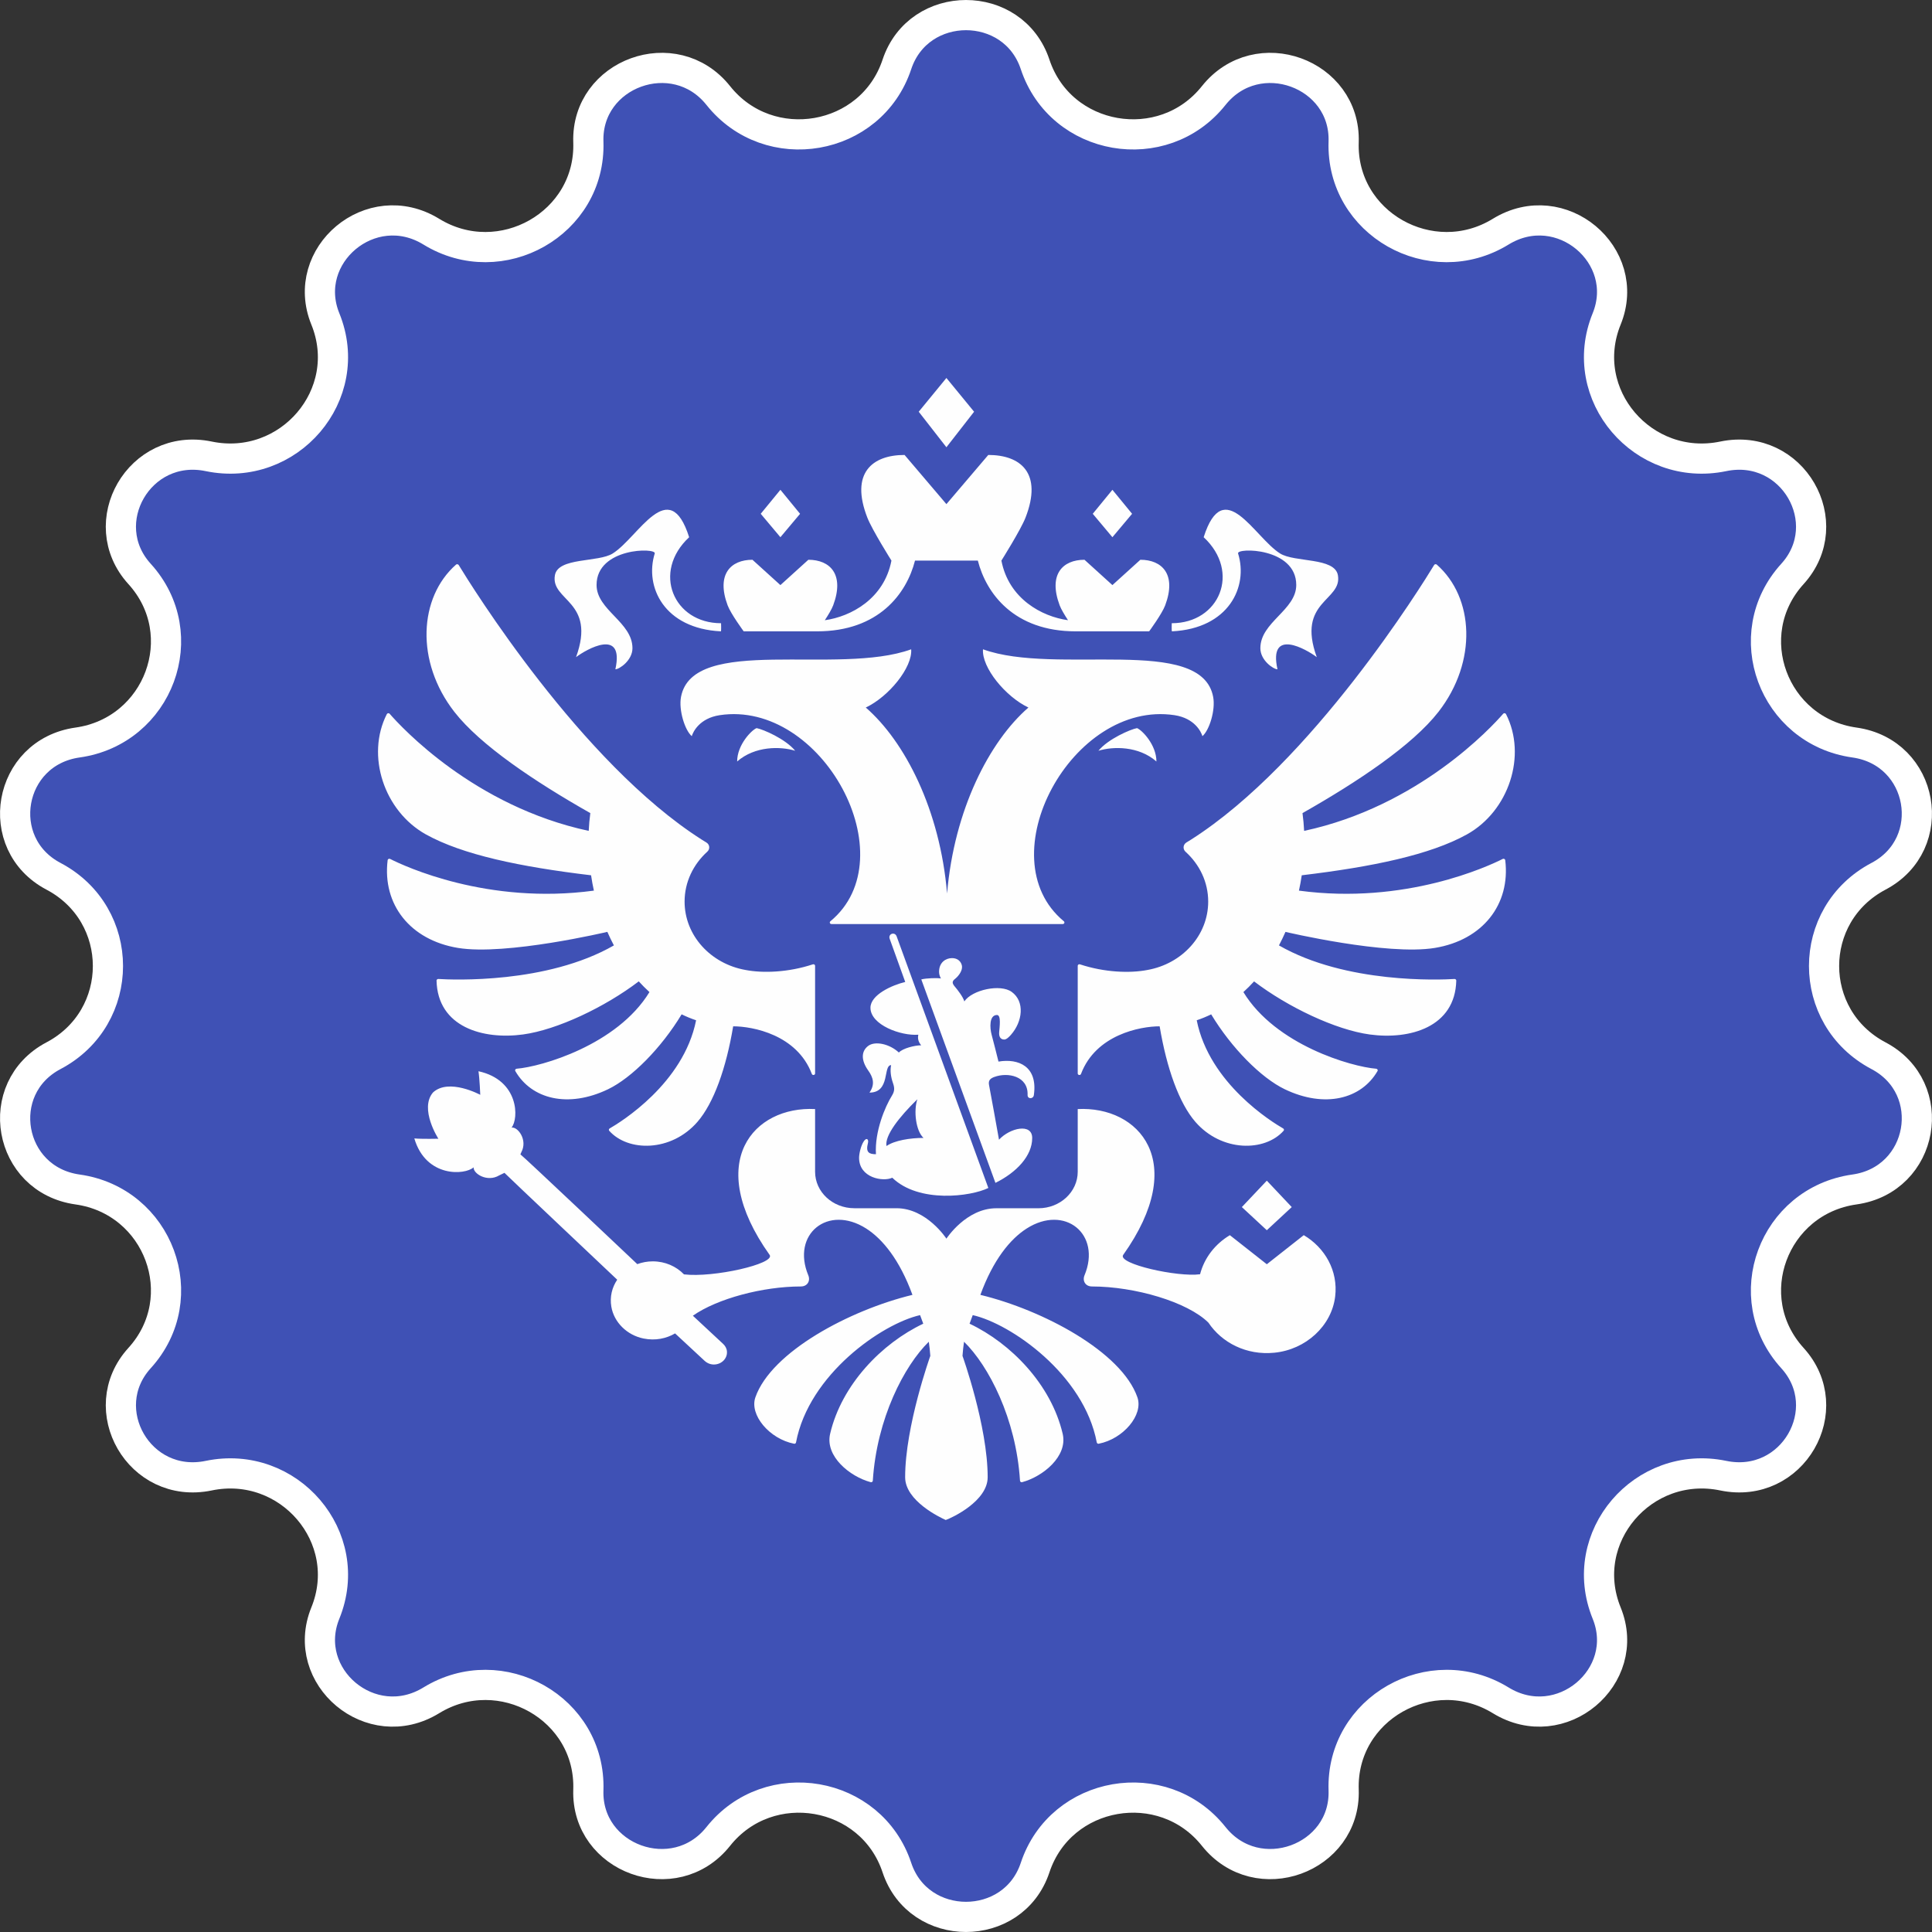 <svg width="64" height="64" viewBox="0 0 64 64" fill="none" xmlns="http://www.w3.org/2000/svg">
<rect x="0" y="0" width="64" height="64" fill="#333333" stroke="none"/>
<path d="M29.711 2.133C30.434 -0.044 33.566 -0.044 34.289 2.133C35.139 4.693 38.528 5.275 40.206 3.165C41.653 1.349 44.585 2.43 44.51 4.702C44.42 7.404 47.411 9.086 49.713 7.674C51.711 6.449 54.078 8.463 53.223 10.564C52.201 13.075 54.433 15.666 57.084 15.117C59.384 14.64 60.911 17.324 59.377 19.012C57.549 21.023 58.743 24.218 61.431 24.597C63.742 24.923 64.269 27.952 62.228 29.028C59.823 30.297 59.823 33.703 62.228 34.972C64.269 36.048 63.742 39.077 61.431 39.403C58.743 39.782 57.549 42.977 59.377 44.988C60.911 46.676 59.384 49.36 57.084 48.883C54.433 48.334 52.201 50.925 53.223 53.436C54.078 55.537 51.711 57.551 49.713 56.326C47.411 54.914 44.42 56.596 44.51 59.298C44.585 61.57 41.653 62.651 40.206 60.834C38.528 58.725 35.139 59.307 34.289 61.867C33.566 64.044 30.434 64.044 29.711 61.867C28.861 59.307 25.473 58.725 23.794 60.834C22.348 62.651 19.415 61.57 19.49 59.298C19.58 56.596 16.589 54.914 14.287 56.326C12.289 57.551 9.922 55.537 10.777 53.436C11.799 50.925 9.567 48.334 6.915 48.883C4.616 49.36 3.089 46.676 4.623 44.988C6.451 42.977 5.257 39.782 2.569 39.403C0.257 39.077 -0.269 36.048 1.772 34.972C4.177 33.703 4.177 30.297 1.772 29.028C-0.269 27.952 0.257 24.923 2.569 24.597C5.257 24.218 6.451 21.023 4.623 19.012C3.089 17.324 4.616 14.64 6.915 15.117C9.567 15.666 11.799 13.075 10.777 10.564C9.922 8.463 12.289 6.449 14.287 7.674C16.589 9.086 19.58 7.404 19.49 4.702C19.415 2.43 22.348 1.349 23.794 3.165C25.473 5.275 28.861 4.693 29.711 2.133Z" fill="url(#paint0_linear_67_1468)" stroke="white"/>
<g clip-path="url(#clip0_67_1468)">
<path fill-rule="evenodd" clip-rule="evenodd" d="M38.308 25.225C37.719 24.709 36.873 24.72 36.387 24.87C36.705 24.48 37.447 24.159 37.665 24.12C37.831 24.183 38.308 24.673 38.308 25.225ZM40.188 23.087C39.801 21.016 34.987 22.389 32.563 21.509C32.517 22.113 33.31 23.08 34.068 23.438C32.772 24.563 31.608 26.829 31.373 29.598C31.14 26.829 29.976 24.563 28.68 23.438C29.438 23.08 30.231 22.113 30.184 21.509C27.76 22.389 22.947 21.017 22.559 23.088C22.478 23.526 22.689 24.194 22.916 24.386C22.957 24.247 23.17 23.793 23.841 23.691C27.232 23.179 30.063 28.405 27.508 30.518C27.468 30.551 27.491 30.61 27.543 30.61H35.205C35.257 30.61 35.279 30.55 35.241 30.518C32.685 28.405 35.516 23.179 38.907 23.691C39.578 23.793 39.791 24.247 39.832 24.386C40.059 24.194 40.27 23.526 40.188 23.088L40.188 23.087ZM41.013 18.334C40.952 18.138 42.94 18.133 42.94 19.378C42.94 20.212 41.751 20.607 41.751 21.473C41.751 21.876 42.184 22.171 42.318 22.171C42.011 20.782 43.278 21.509 43.62 21.769C42.94 19.9 44.47 19.912 44.32 19.055C44.215 18.456 42.885 18.637 42.404 18.334C41.549 17.796 40.539 15.704 39.873 17.796C41.114 18.949 40.392 20.645 38.816 20.645C38.816 20.645 38.807 20.894 38.822 20.914C40.701 20.822 41.357 19.44 41.013 18.334ZM19.082 21.769C19.424 21.509 20.691 20.782 20.385 22.171C20.517 22.171 20.951 21.876 20.951 21.473C20.951 20.607 19.762 20.212 19.762 19.378C19.762 18.133 21.75 18.138 21.689 18.334C21.346 19.44 22.001 20.822 23.881 20.914C23.895 20.894 23.886 20.645 23.886 20.645C22.311 20.645 21.588 18.949 22.829 17.796C22.163 15.704 21.152 17.796 20.298 18.334C19.817 18.637 18.487 18.456 18.382 19.055C18.232 19.912 19.762 19.9 19.082 21.769L19.082 21.769ZM24.419 25.225C25.009 24.709 25.856 24.72 26.341 24.87C26.024 24.48 25.281 24.159 25.063 24.12C24.897 24.183 24.419 24.673 24.419 25.225H24.419ZM32.268 13.639L31.351 12.521L30.434 13.639L31.351 14.816L32.268 13.639H32.268ZM37.502 17.02L36.85 16.225L36.199 17.02L36.85 17.796L37.502 17.02H37.502ZM42.791 39.986L41.965 39.111L41.138 39.986L41.965 40.753L42.791 39.986L42.791 39.986ZM26.503 17.02L25.852 16.225L25.2 17.02L25.852 17.796L26.504 17.02H26.503ZM24.636 20.914H27.068C29.113 20.914 30.033 19.659 30.311 18.57H32.392C32.67 19.659 33.589 20.914 35.635 20.914H38.067C38.067 20.914 38.492 20.337 38.599 20.051C38.983 19.022 38.492 18.543 37.776 18.543L36.85 19.382L35.925 18.543C35.209 18.543 34.718 19.022 35.102 20.051C35.151 20.182 35.268 20.375 35.379 20.545C34.516 20.427 33.415 19.836 33.173 18.57C33.173 18.57 33.811 17.557 33.971 17.148C34.546 15.673 33.812 15.071 32.738 15.071L31.351 16.7L29.965 15.071C28.891 15.071 28.157 15.673 28.732 17.148C28.892 17.557 29.53 18.57 29.53 18.57C29.288 19.836 28.186 20.427 27.323 20.546C27.435 20.375 27.552 20.182 27.601 20.051C27.984 19.022 27.494 18.543 26.778 18.543L25.852 19.382L24.926 18.543C24.209 18.543 23.72 19.022 24.103 20.051C24.21 20.337 24.636 20.914 24.636 20.914L24.636 20.914ZM49.781 28.453C49.311 28.69 46.557 29.98 43.029 29.503C43.066 29.335 43.097 29.166 43.122 28.995C45.47 28.714 47.379 28.316 48.595 27.64C49.982 26.868 50.588 25.026 49.888 23.655C49.87 23.621 49.82 23.614 49.795 23.644C49.411 24.085 47 26.708 43.201 27.524C43.191 27.327 43.173 27.131 43.147 26.935C44.992 25.889 46.793 24.683 47.651 23.581C48.948 21.914 48.829 19.788 47.595 18.703C47.589 18.698 47.581 18.694 47.573 18.692C47.565 18.689 47.557 18.689 47.548 18.69C47.54 18.691 47.532 18.694 47.525 18.698C47.518 18.703 47.512 18.709 47.508 18.716C47.117 19.36 43.463 25.266 39.451 27.816C39.402 27.847 39.353 27.878 39.303 27.907C39.188 27.977 39.176 28.127 39.273 28.216C39.736 28.635 40.023 29.218 40.023 29.866C40.023 30.992 39.156 31.929 38.008 32.132C37.425 32.245 36.584 32.212 35.775 31.945C35.739 31.933 35.701 31.957 35.701 31.993V35.56C35.701 35.617 35.788 35.631 35.809 35.577C36.3 34.274 37.772 33.998 38.415 33.998C38.647 35.389 39.06 36.542 39.597 37.162C40.472 38.17 41.901 38.156 42.52 37.459C42.525 37.454 42.529 37.447 42.531 37.44C42.533 37.432 42.533 37.425 42.532 37.417C42.531 37.41 42.528 37.403 42.523 37.396C42.519 37.39 42.513 37.385 42.507 37.382C42.142 37.172 40.06 35.894 39.643 33.798C39.807 33.743 39.967 33.677 40.122 33.602C40.794 34.714 41.773 35.705 42.56 36.083C43.884 36.718 45.095 36.409 45.632 35.48C45.652 35.447 45.628 35.407 45.588 35.403C44.77 35.338 42.258 34.618 41.189 32.864C41.312 32.752 41.43 32.633 41.543 32.51C42.662 33.362 44.244 34.115 45.377 34.269C46.703 34.449 48.204 34.026 48.241 32.484C48.241 32.453 48.214 32.428 48.181 32.43C47.71 32.459 44.59 32.594 42.367 31.318C42.444 31.171 42.516 31.022 42.583 30.87C42.583 30.87 45.942 31.664 47.533 31.401C49.115 31.14 50.041 29.961 49.863 28.494C49.858 28.458 49.815 28.436 49.781 28.453L49.781 28.453ZM20.119 30.869C20.186 31.021 20.259 31.171 20.336 31.318C18.113 32.593 14.995 32.459 14.522 32.43C14.488 32.428 14.46 32.454 14.461 32.484C14.498 34.025 16 34.448 17.325 34.268C18.458 34.114 20.041 33.361 21.16 32.509C21.272 32.633 21.39 32.751 21.514 32.864C20.444 34.617 17.932 35.337 17.114 35.403C17.074 35.407 17.051 35.447 17.07 35.48C17.607 36.409 18.818 36.718 20.142 36.083C20.929 35.705 21.908 34.714 22.58 33.601C22.735 33.677 22.895 33.743 23.059 33.798C22.642 35.894 20.559 37.172 20.195 37.382C20.189 37.385 20.183 37.39 20.179 37.396C20.174 37.403 20.171 37.41 20.17 37.417C20.169 37.425 20.169 37.432 20.171 37.44C20.173 37.447 20.177 37.454 20.182 37.459C20.801 38.156 22.23 38.17 23.105 37.162C23.642 36.542 24.055 35.389 24.287 33.998C24.931 33.998 26.401 34.274 26.893 35.576C26.914 35.631 27.001 35.617 27.001 35.559V31.993C27.001 31.957 26.963 31.933 26.927 31.945C26.118 32.212 25.277 32.244 24.694 32.131C23.546 31.928 22.678 30.992 22.678 29.866C22.678 29.218 22.967 28.634 23.428 28.215C23.527 28.127 23.514 27.977 23.399 27.908C23.349 27.878 23.3 27.847 23.25 27.816C19.241 25.267 15.589 19.366 15.195 18.717C15.19 18.71 15.184 18.704 15.177 18.7C15.17 18.695 15.162 18.692 15.153 18.691C15.145 18.689 15.136 18.69 15.128 18.692C15.12 18.695 15.112 18.699 15.106 18.704C13.874 19.789 13.754 21.915 15.051 23.581C15.909 24.683 17.71 25.889 19.555 26.935C19.529 27.131 19.511 27.327 19.502 27.524C15.705 26.709 13.296 24.09 12.909 23.646C12.883 23.615 12.832 23.621 12.814 23.656C12.115 25.027 12.722 26.868 14.107 27.64C15.323 28.316 17.232 28.715 19.58 28.995C19.605 29.166 19.636 29.335 19.673 29.503C16.148 29.98 13.396 28.693 12.923 28.453C12.888 28.436 12.845 28.458 12.841 28.495C12.662 29.962 13.588 31.14 15.17 31.401C16.761 31.664 20.12 30.869 20.12 30.869L20.119 30.869ZM41.965 41.88L40.741 40.917C40.252 41.208 39.894 41.669 39.754 42.211C39.018 42.314 37.011 41.868 37.206 41.572C39.406 38.478 37.723 36.636 35.701 36.739V38.816C35.701 39.484 35.118 40.025 34.401 40.025H33.005C32.003 40.025 31.351 41.032 31.351 41.032C31.351 41.032 30.699 40.024 29.697 40.024H28.301C27.582 40.024 27.001 39.484 27.001 38.816V36.739C24.979 36.636 23.295 38.478 25.496 41.572C25.689 41.865 23.626 42.333 22.658 42.215C22.403 41.951 22.036 41.784 21.624 41.784C21.449 41.784 21.275 41.815 21.111 41.876C21.111 41.876 17.308 38.276 17.239 38.24L17.27 38.168C17.487 37.763 17.155 37.321 16.946 37.352C17.189 37.06 17.2 35.782 15.85 35.486C15.889 35.743 15.909 36.267 15.909 36.267C15.909 36.267 14.867 35.703 14.343 36.19C13.883 36.734 14.522 37.722 14.522 37.722C14.522 37.722 13.988 37.735 13.725 37.712C14.112 39.02 15.409 38.928 15.689 38.669C15.671 38.877 16.14 39.174 16.537 38.936L16.711 38.852C16.742 38.893 20.446 42.392 20.446 42.392C20.276 42.645 20.195 42.954 20.251 43.285C20.338 43.801 20.768 44.229 21.318 44.34C21.706 44.418 22.07 44.343 22.363 44.171L23.343 45.081C23.43 45.16 23.548 45.21 23.68 45.2C23.92 45.184 24.099 44.99 24.081 44.767C24.073 44.666 24.022 44.58 23.951 44.515C23.935 44.497 22.952 43.585 22.952 43.585C23.763 43.016 25.274 42.616 26.528 42.616C26.748 42.616 26.852 42.429 26.776 42.247C26.208 40.881 27.429 39.891 28.693 40.696C29.244 41.048 29.804 41.74 30.226 42.894C28.153 43.396 25.55 44.779 25.023 46.288C24.82 46.871 25.49 47.666 26.304 47.825C26.311 47.827 26.318 47.827 26.325 47.826C26.332 47.825 26.339 47.822 26.345 47.818C26.352 47.814 26.357 47.809 26.361 47.803C26.365 47.797 26.368 47.79 26.369 47.783C26.794 45.529 29.218 43.85 30.479 43.565C30.542 43.735 30.521 43.68 30.584 43.849C29.211 44.499 27.879 45.868 27.499 47.497C27.325 48.243 28.156 48.915 28.843 49.099C28.877 49.108 28.911 49.084 28.913 49.051C29.044 46.991 29.953 45.242 30.768 44.447C30.79 44.602 30.807 44.759 30.818 44.915C30.818 44.915 29.984 47.24 29.984 48.935C29.984 49.724 31.156 50.275 31.329 50.352C31.546 50.275 32.718 49.724 32.718 48.935C32.718 47.239 31.884 44.915 31.884 44.915C31.895 44.758 31.912 44.602 31.935 44.447C32.749 45.242 33.659 46.991 33.789 49.05C33.789 49.058 33.792 49.066 33.796 49.073C33.8 49.08 33.806 49.086 33.812 49.091C33.819 49.096 33.827 49.099 33.835 49.1C33.843 49.102 33.851 49.101 33.859 49.099C34.546 48.915 35.377 48.243 35.203 47.497C34.822 45.869 33.491 44.499 32.118 43.849C32.181 43.68 32.16 43.735 32.223 43.565C33.485 43.85 35.907 45.529 36.332 47.783C36.336 47.797 36.344 47.81 36.356 47.818C36.369 47.826 36.384 47.828 36.398 47.825C37.211 47.666 37.882 46.871 37.678 46.288C37.153 44.779 34.549 43.396 32.476 42.894C32.898 41.74 33.459 41.047 34.01 40.696C35.272 39.891 36.494 40.88 35.926 42.246C35.85 42.429 35.953 42.616 36.174 42.616C37.592 42.616 39.34 43.128 40.031 43.815C40.473 44.478 41.289 44.902 42.211 44.811C43.258 44.709 44.111 43.922 44.229 42.95C44.332 42.098 43.892 41.333 43.189 40.916L41.965 41.88L41.965 41.88ZM32.944 35.674C33.38 35.512 34.064 35.643 34.04 36.272C34.035 36.415 34.235 36.415 34.249 36.269C34.38 35.327 33.743 35.055 33.076 35.166C32.993 34.842 32.926 34.558 32.849 34.277C32.787 34.05 32.764 33.623 33.027 33.623C33.169 33.623 33.112 34.02 33.099 34.191C33.087 34.341 33.141 34.432 33.263 34.436C33.339 34.44 33.433 34.343 33.49 34.278C33.871 33.847 33.96 33.179 33.513 32.857C33.139 32.586 32.203 32.788 31.945 33.173C31.906 33.028 31.721 32.788 31.631 32.684C31.545 32.582 31.522 32.512 31.642 32.423C31.699 32.379 31.869 32.209 31.869 32.034C31.869 31.931 31.789 31.739 31.534 31.739C31.332 31.739 31.108 31.879 31.108 32.19C31.108 32.259 31.125 32.333 31.169 32.413C31.042 32.392 30.696 32.4 30.519 32.444L32.975 39.184C33.678 38.837 34.193 38.287 34.193 37.698C34.193 37.195 33.453 37.362 33.093 37.754C32.978 37.117 32.875 36.528 32.763 35.942C32.732 35.78 32.814 35.722 32.944 35.673V35.674ZM29.471 31.096L29.987 32.529C29.545 32.634 28.835 32.956 28.835 33.383C28.835 33.951 29.84 34.321 30.421 34.276C30.392 34.406 30.425 34.521 30.516 34.627C30.305 34.627 29.907 34.725 29.776 34.866C29.468 34.579 28.986 34.474 28.757 34.649C28.527 34.825 28.52 35.123 28.76 35.46C28.928 35.694 28.991 35.924 28.802 36.194C29.503 36.194 29.245 35.284 29.519 35.284C29.483 35.46 29.505 35.664 29.585 35.891C29.637 36.042 29.637 36.149 29.547 36.294C29.321 36.655 28.97 37.484 29.017 38.235C28.788 38.233 28.671 38.177 28.752 37.864C28.782 37.747 28.71 37.664 28.614 37.807C28.509 37.966 28.458 38.237 28.458 38.353C28.458 39.021 29.254 39.156 29.558 39.014C30.436 39.865 32.163 39.638 32.74 39.353L29.701 31.014C29.639 30.857 29.417 30.932 29.471 31.096V31.096ZM29.366 37.964C29.303 37.621 29.781 37.007 30.388 36.415C30.259 36.801 30.339 37.466 30.593 37.695C30.152 37.695 29.629 37.778 29.366 37.964H29.366Z" fill="#FEFEFE"/>
</g>
<defs>
<linearGradient id="paint0_linear_67_1468" x1="31.999" y1="0.001" x2="31.999" y2="64" gradientUnits="userSpaceOnUse">
<stop stop-color="#3f51b5"/>
<stop offset="1" stop-color="#3f51b5"/>
</linearGradient>
<clipPath id="clip0_67_1468">
<rect width="38.956" height="38.956" fill="white" transform="translate(12.523 12.521)"/>
</clipPath>
</defs>
</svg>
